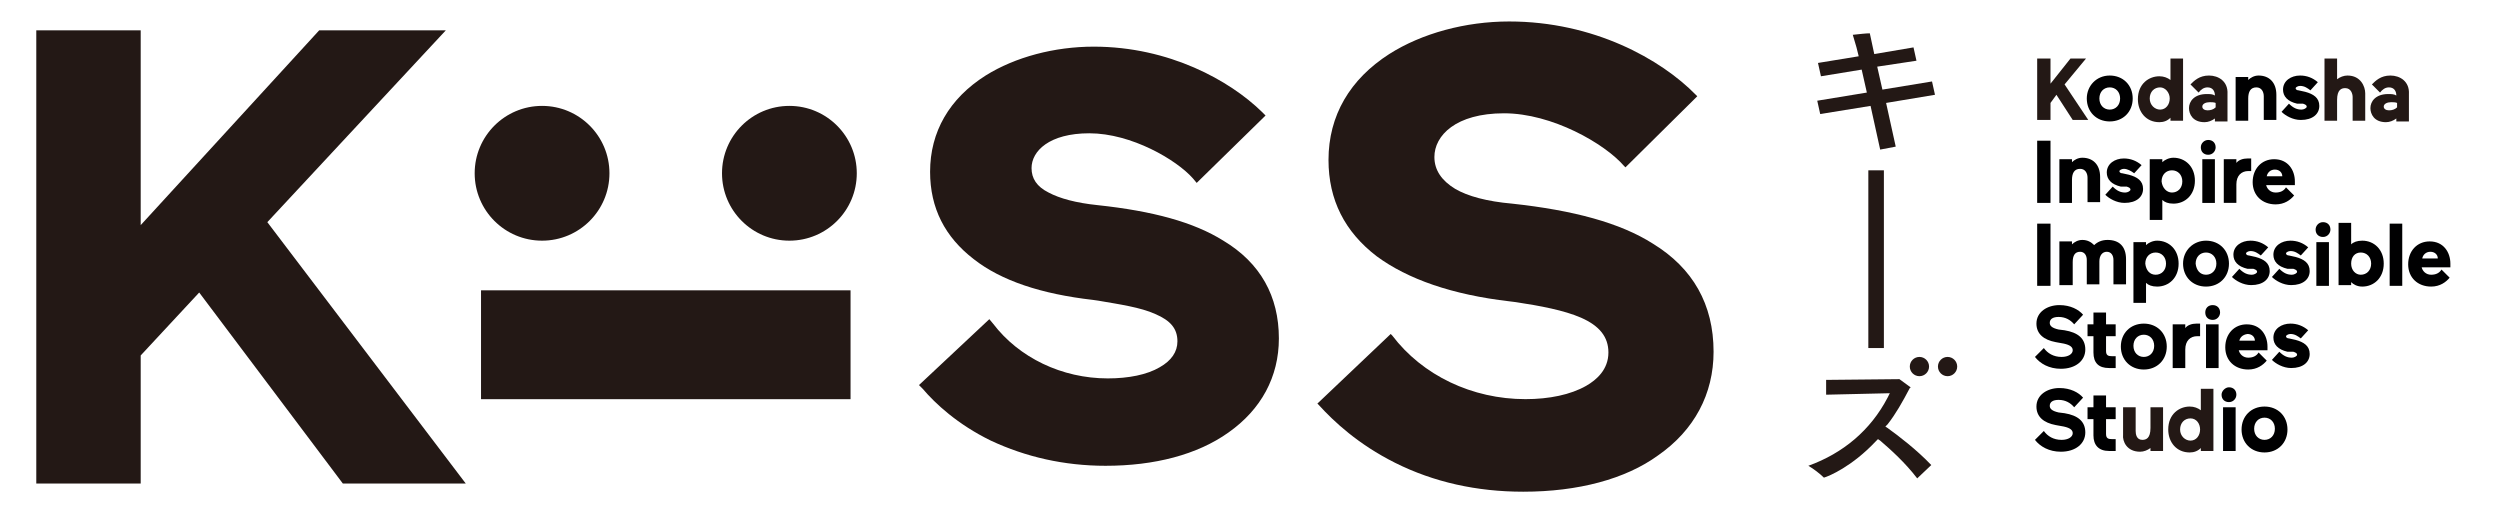 <?xml version="1.0" encoding="utf-8"?>
<!-- Generator: Adobe Illustrator 27.0.0, SVG Export Plug-In . SVG Version: 6.00 Build 0)  -->
<svg version="1.1" id="レイヤー_1" xmlns="http://www.w3.org/2000/svg" xmlns:xlink="http://www.w3.org/1999/xlink" x="0px"
	 y="0px" viewBox="0 0 337.6 69.9" style="enable-background:new 0 0 337.6 69.9;" xml:space="preserve">
<style type="text/css">
	.st0{fill:#231815;}
	.st1{fill:#000001;}
</style>
<g>
	<g>
		
			<rect x="82.5" y="21.6" transform="matrix(4.818907e-11 -1 1 4.818907e-11 43.358 136.405)" class="st0" width="14.7" height="49.9"/>
		<circle class="st0" cx="73.2" cy="23.4" r="9.1"/>
		<circle class="st0" cx="106.6" cy="23.4" r="9.1"/>
		<polygon class="st0" points="46.3,65.3 26.9,39.5 19,48 19,65.3 4.9,65.3 4.9,4.1 19,4.1 19,30.4 43.1,4.1 60.2,4.1 36.1,30 
			62.9,65.3 		"/>
		<path class="st0" d="M205.7,66.4c-6.3,0-12.1-1.3-17.3-3.9c-5-2.5-8.3-5.6-10.3-7.8l-0.2-0.2l9.9-9.4l0.2,0.2
			c4.1,5.4,10.8,8.6,18,8.6c3.2,0,6.1-0.6,8.2-1.8c1.4-0.8,3-2.2,3-4.5c0-2.1-1.2-3.6-3.7-4.7c-2.3-1-5.5-1.6-8.8-2.1l-0.8-0.1l0,0
			c-7.8-0.9-13.8-3-18-6.1c-4.3-3.3-6.5-7.6-6.5-13c0-6,2.9-10.9,8.2-14.3c4.4-2.8,10.3-4.4,16.2-4.4c11.4,0,20.5,5.1,25.2,9.9
			l0.2,0.2l-9.7,9.6l-0.2-0.2c-2.6-3-9.7-7.1-16.2-7.1c-6.5,0-9.4,3-9.4,5.9c0,1.8,1,3.2,2.8,4.3c1.7,1,4.3,1.7,7.7,2
			c8.3,0.9,14.6,2.6,19,5.4c5.4,3.3,8.2,8.2,8.2,14.6c0,5.7-2.6,10.6-7.5,14C219.5,64.7,213.1,66.4,205.7,66.4z"/>
		<path class="st0" d="M149.3,62.9c-5.6,0-10.8-1.2-15.5-3.4c-4.5-2.2-7.5-5-9.2-7l-0.5-0.5l9.5-8.9l0.5,0.6
			c3.5,4.6,9.3,7.4,15.5,7.4c2.8,0,5.3-0.5,7-1.5c1.6-0.9,2.4-2.1,2.4-3.5c0-1.7-0.9-2.8-3-3.7c-2-0.9-4.8-1.3-7.7-1.8l-0.7-0.1l0,0
			c-7-0.8-12.4-2.6-16.1-5.5c-3.9-3-5.9-6.9-5.9-11.8c0-5.4,2.6-9.9,7.5-13c4-2.5,9.3-3.9,14.6-3.9c10.2,0,18.4,4.6,22.7,8.8
			l0.5,0.5l-9.3,9.1l-0.5-0.6c-2.2-2.5-8.3-6.1-14-6.1c-5.4,0-7.8,2.4-7.8,4.7c0,1.4,0.7,2.5,2.3,3.3c1.5,0.8,3.7,1.4,6.6,1.7
			c7.5,0.8,13,2.3,17,4.8c5,3,7.5,7.5,7.5,13.2c0,5.2-2.4,9.6-6.8,12.7C161.7,61.4,155.9,62.9,149.3,62.9z"/>
	</g>
	<g>
		<g>
			<rect x="275.1" y="19" class="st1" width="1.8" height="8.4"/>
			<path class="st1" d="M279.8,27.4h-1.7v-5.9h1.7v0.4c0.3-0.3,0.8-0.6,1.4-0.6c1.4,0,2.4,0.9,2.4,2.6v3.4h-1.7v-3.3
				c0-0.6-0.3-1.2-1-1.2c-0.8,0-1.1,0.6-1.1,1.5V27.4z"/>
			<path class="st1" d="M286.4,25.2c-1.3-0.3-1.9-1-1.9-1.9c0-1.2,1.1-1.9,2.3-1.9c0.9,0,1.7,0.3,2.4,0.9l-1,1.1
				c-0.4-0.3-0.9-0.6-1.4-0.6c-0.3,0-0.6,0.2-0.6,0.3c0,0.2,0.2,0.3,0.4,0.3l0.9,0.2c1.1,0.3,1.9,0.8,1.9,1.9c0,1.1-0.9,1.9-2.5,1.9
				c-1.1,0-2.1-0.6-2.6-1.1l1-1.1c0.6,0.6,1.1,0.8,1.7,0.8c0.3,0,0.7-0.2,0.7-0.4c0-0.2-0.2-0.3-0.5-0.4L286.4,25.2z"/>
			<path class="st1" d="M293.5,27.5c-0.7,0-1.2-0.2-1.5-0.5v2.7h-1.7v-8.2h1.7v0.4c0.3-0.3,0.9-0.6,1.5-0.6c1.6,0,2.9,1.2,2.9,3.1
				C296.4,26.3,295.1,27.5,293.5,27.5 M293.3,26c0.8,0,1.4-0.6,1.4-1.5c0-0.9-0.6-1.5-1.4-1.5c-0.8,0-1.4,0.6-1.4,1.5
				C292,25.4,292.6,26,293.3,26"/>
			<path class="st1" d="M298.2,18.9c0.6,0,1,0.4,1,1c0,0.5-0.4,1-1,1c-0.6,0-1-0.4-1-1C297.2,19.3,297.7,18.9,298.2,18.9
				 M297.4,21.5h1.7v5.9h-1.7V21.5z"/>
			<path class="st1" d="M303.9,23.1h-0.3c-0.9,0-1.6,0.6-1.6,1.8v2.5h-1.7v-5.9h1.7V22c0.3-0.4,0.9-0.6,1.5-0.6c0.2,0,0.3,0,0.5,0
				V23.1z"/>
			<path class="st1" d="M306,24.9c0.1,0.6,0.6,1.1,1.3,1.1c0.6,0,1.1-0.2,1.4-0.7l1.1,1.1c-0.5,0.6-1.3,1.2-2.5,1.2
				c-1.8,0-3.1-1.2-3.1-3c0-1.8,1.2-3.1,2.9-3.1c1.9,0,2.8,1.5,2.8,3c0,0.2,0,0.5,0,0.5H306z M306.1,23.8h2.1c0-0.5-0.4-0.9-1-0.9
				C306.6,22.9,306.2,23.3,306.1,23.8"/>
		</g>
		<g>
			<path class="st1" d="M277.6,46.2c-1.6-0.3-2.6-1.1-2.6-2.5c0-1.6,1.5-2.5,3.1-2.5c1.5,0,2.6,0.6,3.2,1.3l-1.2,1.3
				c-0.5-0.6-1.2-1-2.1-1c-0.8,0-1.2,0.3-1.2,0.8c0,0.4,0.3,0.7,1.2,0.9l0.8,0.1c1.8,0.3,2.8,1.1,2.8,2.6c0,1.5-1.3,2.6-3.3,2.6
				c-1.6,0-2.8-0.7-3.5-1.6L276,47c0.5,0.7,1.3,1.2,2.4,1.2c0.9,0,1.5-0.4,1.5-0.9c0-0.4-0.3-0.7-1.2-0.9L277.6,46.2z"/>
			<path class="st1" d="M282.7,47.6v-2.2h-0.8v-1.6h0.8v-1.6h1.7v1.6h1.3v1.6h-1.3v2c0,0.6,0.3,0.7,0.8,0.7h0.5v1.6c0,0-0.5,0-0.9,0
				C283.4,49.7,282.7,49,282.7,47.6"/>
			<path class="st1" d="M289.5,43.7c1.8,0,3.1,1.3,3.1,3.1s-1.3,3.1-3.1,3.1c-1.8,0-3.1-1.3-3.1-3.1S287.7,43.7,289.5,43.7
				 M289.5,48.2c0.8,0,1.4-0.6,1.4-1.5c0-0.9-0.6-1.5-1.4-1.5c-0.8,0-1.4,0.6-1.4,1.5C288.1,47.6,288.7,48.2,289.5,48.2"/>
			<path class="st1" d="M297,45.4h-0.3c-0.9,0-1.6,0.6-1.6,1.8v2.5h-1.7v-5.9h1.7v0.5c0.3-0.4,0.9-0.6,1.5-0.6c0.2,0,0.3,0,0.5,0
				V45.4z"/>
			<path class="st1" d="M298.8,41.2c0.6,0,1,0.4,1,1c0,0.5-0.4,1-1,1c-0.6,0-1-0.4-1-1C297.8,41.6,298.2,41.2,298.8,41.2
				 M297.9,43.8h1.7v5.9h-1.7V43.8z"/>
			<path class="st1" d="M302.3,47.2c0.1,0.6,0.6,1.1,1.3,1.1c0.6,0,1.1-0.2,1.4-0.7l1.1,1.1c-0.5,0.6-1.3,1.2-2.5,1.2
				c-1.8,0-3.1-1.2-3.1-3c0-1.8,1.2-3.1,2.9-3.1c1.9,0,2.8,1.5,2.8,3c0,0.2,0,0.5,0,0.5H302.3z M302.4,46h2.1c0-0.5-0.4-0.9-1-0.9
				C302.8,45.2,302.5,45.6,302.4,46"/>
			<path class="st1" d="M308.9,47.5c-1.3-0.3-1.9-1-1.9-1.9c0-1.2,1.1-1.9,2.3-1.9c0.9,0,1.7,0.3,2.4,0.9l-1,1.1
				c-0.4-0.3-0.8-0.6-1.4-0.6c-0.3,0-0.6,0.2-0.6,0.3c0,0.2,0.2,0.3,0.4,0.3l0.9,0.2c1.1,0.3,1.9,0.8,1.9,1.9c0,1.1-0.9,1.9-2.5,1.9
				c-1.1,0-2.1-0.6-2.6-1.1l1-1.1c0.6,0.6,1.1,0.8,1.7,0.8c0.3,0,0.7-0.2,0.7-0.4c0-0.2-0.2-0.3-0.5-0.4L308.9,47.5z"/>
		</g>
		<g>
			<rect x="275.1" y="30.2" class="st1" width="1.8" height="8.4"/>
			<path class="st1" d="M279.8,38.5h-1.7v-5.9h1.7v0.4c0.3-0.3,0.8-0.6,1.4-0.6c0.7,0,1.2,0.3,1.6,0.7c0.4-0.4,1-0.7,1.8-0.7
				c1.6,0,2.5,0.9,2.5,2.6v3.4h-1.7v-3.3c0-0.6-0.3-1.1-0.9-1.1c-0.6,0-1,0.5-1,1.3v3.1h-1.7v-3.3c0-0.6-0.3-1.1-0.9-1.1
				c-0.7,0-1,0.5-1,1.4V38.5z"/>
			<path class="st1" d="M291.3,38.7c-0.7,0-1.2-0.2-1.5-0.5v2.7h-1.7v-8.2h1.7v0.4c0.3-0.3,0.9-0.6,1.5-0.6c1.6,0,2.9,1.2,2.9,3.1
				C294.2,37.5,292.9,38.7,291.3,38.7 M291.1,37.1c0.8,0,1.4-0.6,1.4-1.5c0-0.9-0.6-1.5-1.4-1.5c-0.8,0-1.4,0.6-1.4,1.5
				C289.8,36.5,290.3,37.1,291.1,37.1"/>
			<path class="st1" d="M297.9,32.5c1.8,0,3.1,1.3,3.1,3.1s-1.3,3.1-3.1,3.1c-1.8,0-3.1-1.3-3.1-3.1S296.2,32.5,297.9,32.5
				 M297.9,37.1c0.8,0,1.4-0.6,1.4-1.5c0-0.9-0.6-1.5-1.4-1.5c-0.8,0-1.4,0.6-1.4,1.5C296.6,36.5,297.1,37.1,297.9,37.1"/>
			<path class="st1" d="M303.5,36.3c-1.3-0.3-1.9-1-1.9-1.9c0-1.2,1.1-1.9,2.3-1.9c0.9,0,1.7,0.3,2.4,0.9l-1,1.1
				c-0.4-0.3-0.8-0.6-1.4-0.6c-0.3,0-0.6,0.2-0.6,0.3c0,0.2,0.2,0.3,0.4,0.3l0.9,0.2c1.1,0.3,1.9,0.8,1.9,1.9c0,1.1-0.9,1.9-2.5,1.9
				c-1.1,0-2.1-0.6-2.6-1.1l1-1.1c0.6,0.6,1.1,0.8,1.7,0.8c0.3,0,0.7-0.2,0.7-0.4c0-0.2-0.2-0.3-0.5-0.4L303.5,36.3z"/>
			<path class="st1" d="M308.9,36.3c-1.3-0.3-1.9-1-1.9-1.9c0-1.2,1.1-1.9,2.3-1.9c0.9,0,1.7,0.3,2.4,0.9l-1,1.1
				c-0.4-0.3-0.8-0.6-1.4-0.6c-0.3,0-0.6,0.2-0.6,0.3c0,0.2,0.2,0.3,0.4,0.3l0.9,0.2c1.1,0.3,1.9,0.8,1.9,1.9c0,1.1-0.9,1.9-2.5,1.9
				c-1.1,0-2.1-0.6-2.6-1.1l1-1.1c0.6,0.6,1.1,0.8,1.7,0.8c0.3,0,0.7-0.2,0.7-0.4c0-0.2-0.2-0.3-0.5-0.4L308.9,36.3z"/>
			<path class="st1" d="M313.7,30c0.6,0,1,0.4,1,1c0,0.5-0.4,1-1,1c-0.6,0-1-0.4-1-1C312.7,30.5,313.1,30,313.7,30 M312.8,32.7h1.7
				v5.9h-1.7V32.7z"/>
			<path class="st1" d="M319,38.7c-0.7,0-1.2-0.3-1.5-0.6v0.4h-1.7v-8.4h1.7V33c0.3-0.3,0.8-0.5,1.5-0.5c1.6,0,2.9,1.2,2.9,3.1
				C321.9,37.5,320.6,38.7,319,38.7 M318.8,37.1c0.8,0,1.4-0.6,1.4-1.5c0-0.9-0.6-1.5-1.4-1.5c-0.8,0-1.3,0.6-1.3,1.5
				C317.5,36.5,318.1,37.1,318.8,37.1"/>
			<rect x="322.7" y="30.2" class="st1" width="1.7" height="8.4"/>
			<path class="st1" d="M327,36c0.1,0.6,0.6,1.1,1.3,1.1c0.6,0,1.1-0.2,1.4-0.7l1.1,1.1c-0.5,0.6-1.3,1.2-2.5,1.2
				c-1.8,0-3.1-1.2-3.1-3c0-1.8,1.2-3.1,2.9-3.1c1.9,0,2.8,1.5,2.8,3c0,0.2,0,0.5,0,0.5H327z M327.1,34.9h2.1c0-0.5-0.4-0.9-1-0.9
				C327.6,34,327.2,34.4,327.1,34.9"/>
		</g>
		<g>
			<polygon class="st0" points="278.8,11.4 281.7,7.9 279.6,7.9 276.9,11.3 276.9,7.9 275.1,7.9 275.1,16.2 276.9,16.2 276.9,13.9 
				277.7,12.8 279.9,16.2 282,16.2 			"/>
			<path class="st0" d="M293.1,7.9v2.9c-0.4-0.3-0.9-0.5-1.5-0.5c-1.4,0-2.9,1-2.9,3.1c0,1.7,1.1,3.1,2.9,3.1c0.6,0,1.1-0.2,1.5-0.6
				v0.4h1.7V7.9H293.1z M291.7,14.8c-0.7,0-1.4-0.6-1.4-1.5c0-0.9,0.6-1.5,1.4-1.5c0.7,0,1.3,0.7,1.3,1.5
				C293,14.1,292.5,14.8,291.7,14.8z"/>
			<path class="st0" d="M298.3,10.2c-1.3,0-2,0.7-2.5,1.2l1.1,1.1c0.3-0.4,0.7-0.7,1.2-0.7c0.7,0,1,0.5,1,1.1
				c-0.3-0.2-0.7-0.2-1.1-0.2c-1.7,0-2.4,1-2.4,1.9c0,0.8,0.5,1.9,2.1,1.9c0.5,0,1-0.2,1.4-0.5v0.4h1.7v-3.7
				C300.9,11,299.6,10.2,298.3,10.2z M298.1,14.9c-0.4,0-0.7-0.2-0.7-0.5c0-0.4,0.5-0.6,1-0.6c0.2,0,0.6,0,0.8,0.1v0.6
				C298.9,14.8,298.5,14.9,298.1,14.9z"/>
			<path class="st0" d="M322.8,10.2c-1.3,0-2,0.7-2.5,1.2l1.1,1.1c0.3-0.4,0.7-0.7,1.2-0.7c0.7,0,1,0.5,1,1.1
				c-0.3-0.2-0.7-0.2-1.1-0.2c-1.7,0-2.4,1-2.4,1.9c0,0.8,0.5,1.9,2.1,1.9c0.5,0,1-0.2,1.4-0.5v0.4h1.7v-3.7
				C325.4,11,324.1,10.2,322.8,10.2z M322.6,14.9c-0.4,0-0.7-0.2-0.7-0.5c0-0.4,0.5-0.6,1-0.6c0.2,0,0.6,0,0.8,0.1v0.6
				C323.4,14.8,323,14.9,322.6,14.9z"/>
			<path class="st0" d="M317,10.2c-0.5,0-1,0.2-1.4,0.5V7.9h-1.7v8.4h1.7v-2.8c0-1.4,0.6-1.6,1.1-1.6c0.8,0,1,0.8,1,1.2v3.2h1.7
				v-3.7C319.4,11.7,318.8,10.2,317,10.2z"/>
			<path class="st1" d="M303.6,16.3h-1.7v-5.9h1.7v0.4c0.3-0.3,0.8-0.6,1.4-0.6c1.4,0,2.4,0.9,2.4,2.6v3.4h-1.7V13
				c0-0.6-0.3-1.2-1-1.2c-0.8,0-1.1,0.6-1.1,1.5V16.3z"/>
			<path class="st1" d="M284.9,10.2c1.8,0,3.1,1.3,3.1,3.1c0,1.8-1.3,3.1-3.1,3.1c-1.8,0-3.1-1.3-3.1-3.1
				C281.8,11.6,283.1,10.2,284.9,10.2 M284.9,14.8c0.8,0,1.4-0.6,1.4-1.5c0-0.9-0.6-1.5-1.4-1.5s-1.4,0.6-1.4,1.5
				C283.5,14.2,284.1,14.8,284.9,14.8"/>
			<path class="st1" d="M310.2,14c-1.3-0.3-1.9-1-1.9-1.9c0-1.2,1.1-1.9,2.3-1.9c0.9,0,1.7,0.3,2.4,0.9l-1,1.1
				c-0.4-0.3-0.8-0.6-1.4-0.6c-0.3,0-0.6,0.2-0.6,0.3c0,0.2,0.2,0.3,0.4,0.3l0.9,0.2c1.1,0.3,1.9,0.8,1.9,1.9c0,1.1-0.9,1.9-2.5,1.9
				c-1.1,0-2.1-0.6-2.6-1.1l1-1.1c0.6,0.6,1.1,0.8,1.7,0.8c0.3,0,0.7-0.2,0.7-0.4c0-0.2-0.2-0.3-0.5-0.4L310.2,14z"/>
		</g>
		<g>
			<path class="st1" d="M277.6,57.4c-1.6-0.3-2.6-1.1-2.6-2.5c0-1.6,1.5-2.5,3.1-2.5c1.5,0,2.6,0.6,3.2,1.3l-1.2,1.3
				c-0.5-0.6-1.2-1-2.1-1c-0.8,0-1.2,0.3-1.2,0.8c0,0.4,0.3,0.7,1.2,0.9l0.8,0.1c1.8,0.3,2.8,1.1,2.8,2.6c0,1.5-1.3,2.6-3.3,2.6
				c-1.6,0-2.8-0.7-3.5-1.6l1.2-1.2c0.5,0.7,1.3,1.2,2.4,1.2c0.9,0,1.5-0.4,1.5-0.9c0-0.4-0.3-0.7-1.2-0.9L277.6,57.4z"/>
			<path class="st1" d="M282.7,58.8v-2.2h-0.8V55h0.8v-1.6h1.7V55h1.3v1.6h-1.3v2c0,0.6,0.3,0.7,0.8,0.7h0.5v1.6c0,0-0.5,0-0.9,0
				C283.4,60.9,282.7,60.1,282.7,58.8"/>
			<path class="st1" d="M305.8,54.9c1.8,0,3.1,1.3,3.1,3.1c0,1.8-1.3,3.1-3.1,3.1c-1.8,0-3.1-1.3-3.1-3.1
				C302.7,56.2,304,54.9,305.8,54.9 M305.8,59.4c0.8,0,1.4-0.6,1.4-1.5c0-0.9-0.6-1.5-1.4-1.5s-1.4,0.6-1.4,1.5
				C304.4,58.8,305,59.4,305.8,59.4"/>
			<path class="st1" d="M301,52.3c0.6,0,1,0.4,1,1c0,0.5-0.4,1-1,1c-0.6,0-1-0.4-1-1C300,52.8,300.5,52.3,301,52.3 M300.2,55h1.7
				v5.9h-1.7V55z"/>
			<g>
				<path class="st0" d="M297.2,52.5v2.9c-0.4-0.3-0.9-0.5-1.5-0.5c-1.4,0-2.9,1-2.9,3.1c0,1.7,1.1,3.1,2.9,3.1
					c0.6,0,1.1-0.2,1.5-0.6v0.4h1.7v-8.4H297.2z M295.8,59.5c-0.7,0-1.4-0.6-1.4-1.5c0-0.9,0.6-1.5,1.4-1.5s1.3,0.7,1.3,1.5
					S296.6,59.5,295.8,59.5z"/>
				<path class="st0" d="M289,61c0.5,0,1-0.2,1.4-0.5v0.4h1.7V55h-1.7v2.8c0,1.4-0.6,1.6-1.1,1.6c-0.8,0-0.9-0.8-0.9-1.2V55h-1.7
					v3.7C286.6,59.6,287.2,61,289,61z"/>
			</g>
		</g>
	</g>
	<rect x="252.3" y="23" class="st0" width="2.1" height="24"/>
	<path class="st0" d="M252.6,14.3l-6.8,1.1l-0.4-1.8l6.7-1.1l-0.7-3.1l-5.5,0.9l-0.4-1.8l5.5-0.9l-0.3-1.2c0,0-0.2-0.7-0.5-1.7
		c0.9-0.1,1.8-0.2,2.3-0.2l0.6,2.8l5.3-0.9l0.4,1.8l-5.3,0.8l0.7,3.1l6.7-1.1l0.4,1.8l-6.6,1.1l1.3,5.9l-2.1,0.4L252.6,14.3z"/>
	<g>
		<g>
			<circle class="st0" cx="259.2" cy="49.5" r="1.3"/>
		</g>
		<path class="st0" d="M258.9,64.6c-1.6-2.1-3.6-3.9-5-5.1l-0.3-0.2l-0.3,0.3c-3.2,3.4-6.3,4.7-7,4.9c-0.5-0.5-1.4-1.2-2.1-1.6
			c4.7-1.7,8.4-4.8,10.7-9.2l0.3-0.6l-8.6,0.2l0-2l9.9-0.1l1.5,1.1c0,0,0,0.1-0.1,0.1c-1,1.9-1.9,3.5-3,4.9l-0.3,0.3l0.3,0.2
			c1.4,1,3.9,2.9,5.9,5L258.9,64.6z"/>
		<circle class="st0" cx="263" cy="49.5" r="1.3"/>
	</g>
</g>
</svg>

